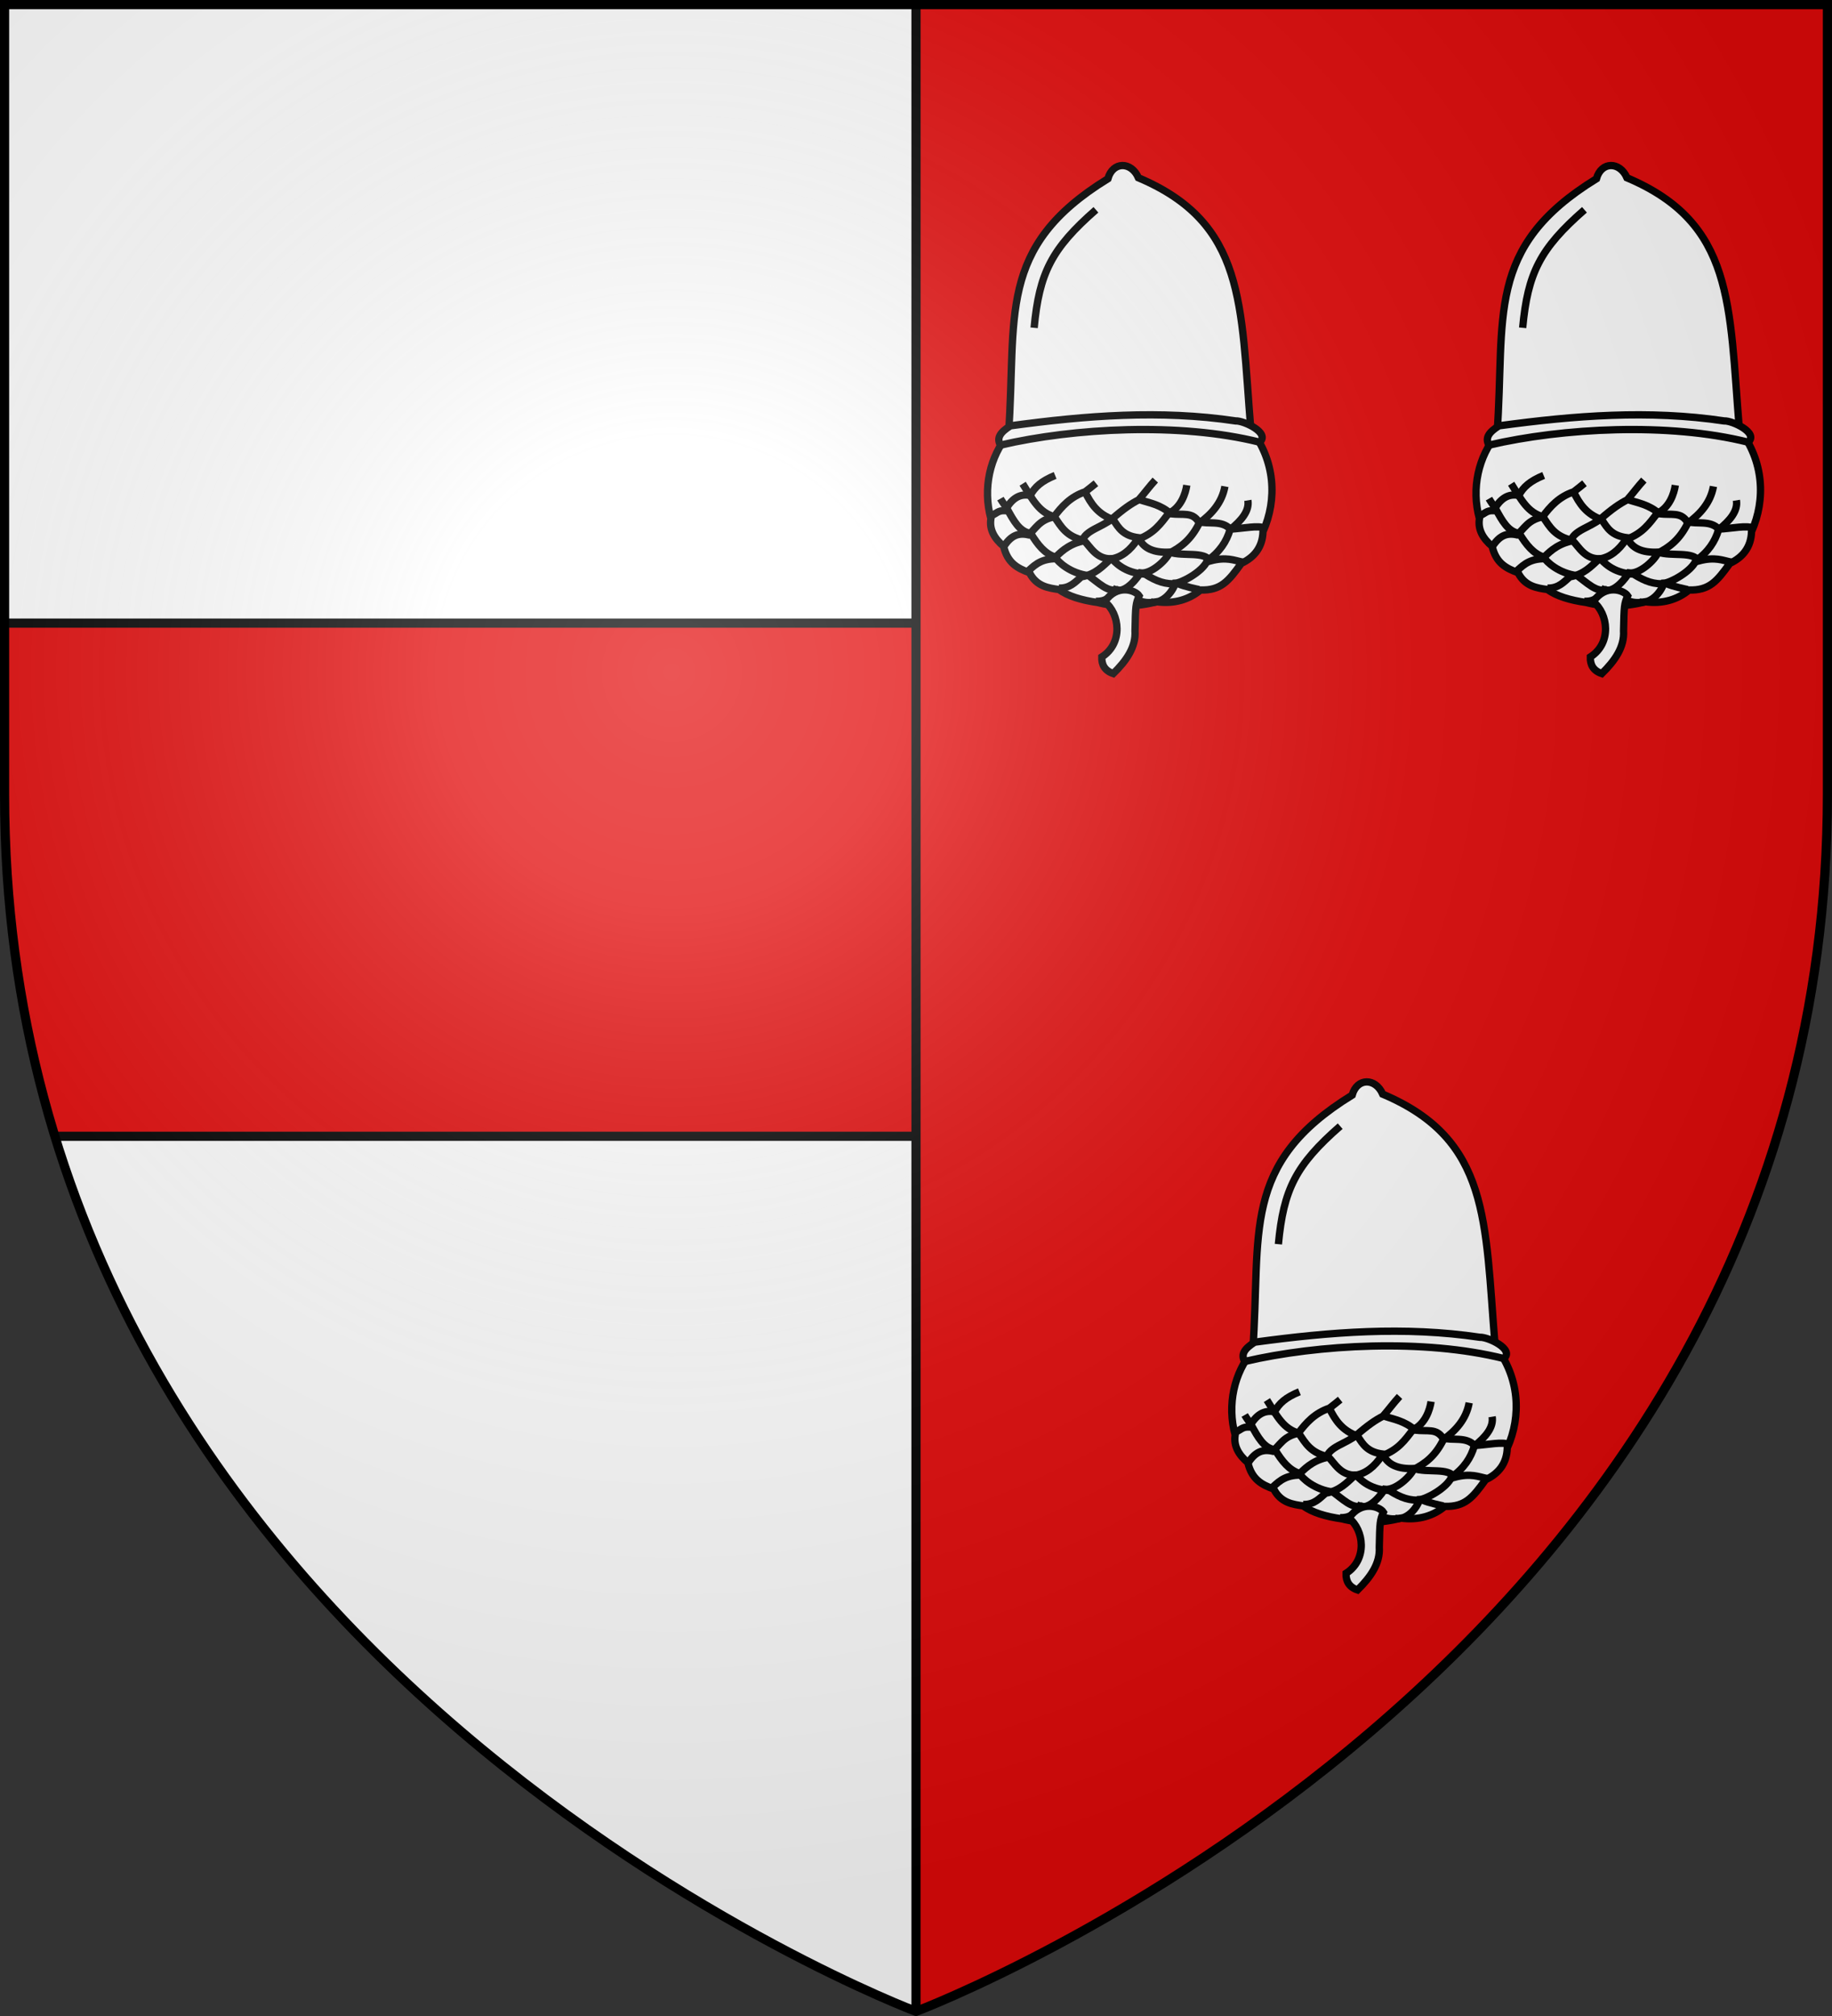 <?xml version="1.0" encoding="UTF-8" standalone="no"?>
<svg
   xmlns:dc="http://purl.org/dc/elements/1.1/"
   xmlns:cc="http://creativecommons.org/ns#"
   xmlns:rdf="http://www.w3.org/1999/02/22-rdf-syntax-ns#"
   xmlns:svg="http://www.w3.org/2000/svg"
   xmlns="http://www.w3.org/2000/svg"
   xmlns:xlink="http://www.w3.org/1999/xlink"
   xmlns:sodipodi="http://sodipodi.sourceforge.net/DTD/sodipodi-0.dtd"
   xmlns:inkscape="http://www.inkscape.org/namespaces/inkscape"
   width="600"
   height="660"
   viewBox="0 0 600 660"
   id="svg2"
   sodipodi:version="0.32"
   inkscape:version="0.46"
   sodipodi:docname="Blason_ville_fr_Niedervisse-A_57.svg"
   inkscape:output_extension="org.inkscape.output.svg.inkscape"
   version="1.0">
  <rect x="0" y="0" width="600" height="660" fill="#333333" stroke="none"/>
  <sodipodi:namedview
     inkscape:window-height="977"
     inkscape:window-width="1280"
     inkscape:pageshadow="2"
     inkscape:pageopacity="0.0"
     guidetolerance="10.0"
     gridtolerance="10.0"
     objecttolerance="10.0"
     borderopacity="1.0"
     bordercolor="#666666"
     pagecolor="#ffffff"
     id="base"
     showgrid="false"
     inkscape:zoom="1.1863636"
     inkscape:cx="300"
     inkscape:cy="330"
     inkscape:window-x="-4"
     inkscape:window-y="-4"
     inkscape:current-layer="layer4"
     inkscape:object-nodes="true"
     inkscape:window-maximized="1" />
  <defs
     id="defs4">
    <radialGradient
       id="Gradient1"
       gradientUnits="userSpaceOnUse"
       cx="-80"
       cy="-80"
       r="405">
      <stop
         style="stop-color:#fff;stop-opacity:0.31"
         offset="0"
         id="stop7" />
      <stop
         style="stop-color:#fff;stop-opacity:0.25"
         offset="0.19"
         id="stop9" />
      <stop
         style="stop-color:#6b6b6b;stop-opacity:0.125"
         offset="0.6"
         id="stop11" />
      <stop
         style="stop-color:#000;stop-opacity:0.125"
         offset="1"
         id="stop13" />
    </radialGradient>
    <clipPath
       id="shield_cut">
      <path
         id="shield"
         d="M -298.5,-298.5 L 298.5,-298.5 L 298.5,-40 C 298.5,246.31 0,358.5 0,358.5 C 0,358.5 -298.5,246.31 -298.5,-40 L -298.5,-298.5 z" />
    </clipPath>
  </defs>
  <g
     id="layer4"
     inkscape:label="Fond écu"
     inkscape:groupmode="layer"
     transform="translate(300,300)">
    <use
       xlink:href="#shield"
       id="use18"
       style="fill:#ffffff"
       x="0"
       y="0"
       width="600"
       height="660" />
    <path
       style="fill:#e20909"
       id="path2394"
       d="M 298.5,-298.5 L 0,-298.5 L 0,358.5 C 0,358.5 298.5,246.31 298.5,-40 L 298.5,-298.5 z"
       sodipodi:nodetypes="ccccc" />
    <path
       style="opacity:1;fill:#e20909;fill-opacity:1;fill-rule:nonzero;stroke:none;stroke-width:84;stroke-linecap:butt;stroke-linejoin:round;stroke-miterlimit:4;stroke-dasharray:none;stroke-opacity:1"
       d="M 1.5,204 L 1.5,260 C 1.5,300.817 7.596,338.081 18,372 L 300,372 L 300,204 L 1.5,204 z"
       transform="translate(-300,-300)"
       id="rect3182"
       sodipodi:nodetypes="cccccc" />
    <path
       style="opacity:1;fill:none;fill-opacity:1;fill-rule:nonzero;stroke:#000000;stroke-width:3;stroke-linecap:butt;stroke-linejoin:round;stroke-miterlimit:4;stroke-dasharray:none;stroke-dashoffset:0;stroke-opacity:1"
       d="M 300,658.5 L 300,1.5"
       id="path43948"
       transform="translate(-300,-300)" />
    <path
       style="opacity:1;fill:none;fill-opacity:1;fill-rule:nonzero;stroke:#000000;stroke-width:3;stroke-linecap:butt;stroke-linejoin:round;stroke-miterlimit:4;stroke-dasharray:none;stroke-dashoffset:0;stroke-opacity:1"
       d="M 1.5,204 L 300,204"
       id="path43950"
       transform="translate(-300,-300)" />
    <path
       style="opacity:1;fill:none;fill-opacity:1;fill-rule:nonzero;stroke:#000000;stroke-width:3;stroke-linecap:butt;stroke-linejoin:round;stroke-miterlimit:4;stroke-dasharray:none;stroke-dashoffset:0;stroke-opacity:1"
       d="M 18,372 L 300,372"
       id="path43952"
       transform="translate(-300,-300)" />
  </g>
  <g
     id="layer3"
     inkscape:label="Meubles"
     inkscape:groupmode="layer"
     transform="translate(300,300)">
    <g
       transform="matrix(0.8,0,0,0.8,-140.286,-192.532)"
       id="g44557"
       inkscape:label="Calque 1">
      <g
         id="g9137"
         transform="translate(924.16,359.182)">
        <path
           class="st0"
           d="M -511.742,57.137 C -515.942,5.937 -513.742,-27.163 -557.742,-45.763 C -560.642,-52.463 -568.242,-52.563 -570.242,-45.363 C -616.142,-17.163 -607.442,11.037 -610.942,59.237 C -618.542,68.237 -621.542,81.337 -618.142,93.737 C -618.842,98.137 -616.742,101.837 -612.942,105.037 C -611.342,111.837 -607.342,114.037 -602.342,115.837 C -599.442,121.537 -594.442,122.137 -590.242,122.737 C -586.642,125.437 -580.942,127.137 -574.442,128.037 C -567.142,129.937 -558.542,129.937 -550.242,127.737 C -543.042,128.737 -536.842,126.737 -532.342,122.937 C -524.042,123.137 -520.942,119.437 -515.642,112.037 C -510.242,109.537 -506.942,105.337 -506.742,99.037 C -500.842,85.837 -501.742,70.037 -511.742,57.137 z"
           id="path8862"
           style="fill:#ffffff;stroke:#000000;stroke-width:3;stroke-opacity:1" />
        <path
           id="path42"
           class="st0"
           d="M -508.142,62.437 C -503.642,58.637 -514.742,53.537 -517.942,53.737 C -548.842,49.137 -579.142,51.537 -610.142,55.737 C -614.242,58.337 -615.942,60.637 -614.242,63.637 C -584.142,56.637 -540.942,54.237 -508.142,62.437"
           style="fill:#ffffff;stroke:#000000;stroke-width:3;stroke-opacity:1" />
        <path
           id="path50"
           class="st1"
           d="M -575.142,-32.663 C -593.342,-16.763 -598.342,-6.763 -600.442,15.637"
           style="fill:none;stroke:#000000;stroke-width:3;stroke-opacity:1" />
        <path
           d="M -605.142,79.437 C -600.942,86.137 -598.342,91.237 -592.142,92.937 C -589.342,97.137 -587.242,101.037 -580.042,102.637 C -577.342,105.337 -574.942,110.437 -568.642,110.137 C -567.642,111.037 -563.842,116.037 -555.042,116.437 C -550.242,119.437 -546.742,120.737 -541.542,120.337 C -538.842,121.537 -533.842,122.537 -532.942,122.737"
           class="st2"
           id="path38"
           style="fill:none;stroke:#000000;stroke-width:3;stroke-opacity:1" />
        <path
           d="M -550.842,77.937 C -553.242,80.537 -555.342,83.437 -557.642,86.037 C -560.642,87.537 -563.842,89.737 -568.542,93.837 C -572.942,97.337 -579.542,98.537 -580.742,102.937 C -586.942,104.437 -589.942,107.837 -592.342,110.137 C -598.542,110.437 -600.842,113.437 -603.442,115.637"
           class="st2"
           id="path54"
           style="fill:none;stroke:#000000;stroke-width:3;stroke-opacity:1" />
        <path
           d="M -575.142,79.237 C -576.642,80.437 -578.042,81.637 -579.542,82.737 C -585.542,84.737 -589.142,88.737 -592.342,93.037 C -598.542,94.237 -599.942,98.237 -602.842,100.337 C -606.942,99.437 -609.942,100.637 -612.842,105.137"
           class="st2"
           id="path58"
           style="fill:none;stroke:#000000;stroke-width:3;stroke-opacity:1" />
        <path
           d="M -591.842,76.037 C -597.442,78.337 -600.142,80.737 -602.042,84.237 C -606.442,83.337 -609.742,85.637 -612.342,90.437 C -615.442,90.337 -615.742,91.737 -618.542,92.737"
           class="st2"
           id="path62"
           style="fill:none;stroke:#000000;stroke-width:3;stroke-opacity:1" />
        <path
           d="M -537.942,80.037 C -538.442,83.337 -540.242,89.137 -545.342,91.537 C -548.542,95.637 -551.342,99.837 -558.142,102.237 C -561.142,106.737 -564.742,109.637 -569.142,110.237 C -572.442,113.237 -575.442,116.637 -581.142,117.537 C -583.642,119.737 -585.942,122.337 -590.342,122.137"
           class="st3"
           id="path66"
           style="fill:none;stroke:#000000;stroke-width:3;stroke-opacity:1" />
        <path
           d="M -522.342,80.537 C -523.542,87.237 -527.842,91.937 -532.842,95.537 C -536.142,102.237 -540.342,105.437 -545.142,107.837 C -546.442,110.737 -552.542,116.537 -556.942,115.937 C -560.242,120.937 -564.242,124.037 -567.142,122.837 C -569.142,126.137 -571.542,127.737 -575.242,127.537"
           class="st3"
           id="path70"
           style="fill:none;stroke:#000000;stroke-width:3;stroke-opacity:1" />
        <path
           d="M -512.942,86.237 C -512.242,90.437 -515.442,94.437 -520.242,98.237 C -521.642,103.037 -524.442,107.337 -529.542,110.937 C -531.542,115.537 -540.142,120.037 -542.642,120.137 C -543.742,123.737 -547.842,128.737 -552.742,127.837"
           class="st2"
           id="path74"
           style="fill:none;stroke:#000000;stroke-width:3;stroke-opacity:1" />
        <path
           d="M -614.242,85.537 C -613.442,86.937 -612.242,88.437 -611.442,89.837 C -608.842,94.537 -606.442,99.137 -601.842,99.737 C -598.842,104.637 -596.042,108.037 -591.842,109.437 C -590.742,111.437 -585.642,116.137 -578.142,117.037 C -574.042,120.037 -570.342,123.837 -566.442,122.837 C -561.042,125.237 -557.342,128.837 -551.542,127.937"
           class="st2"
           id="path78"
           style="fill:none;stroke:#000000;stroke-width:3;stroke-opacity:1" />
        <path
           d="M -579.642,82.637 C -577.242,87.637 -574.342,91.937 -568.042,94.137 C -565.842,97.537 -564.042,100.737 -557.642,101.537 C -555.742,105.937 -551.442,107.737 -545.042,107.437 C -539.242,109.337 -530.942,106.937 -528.342,111.037 C -521.642,109.237 -518.542,110.837 -514.942,111.537"
           class="st2"
           id="path82"
           style="fill:none;stroke:#000000;stroke-width:3;stroke-opacity:1" />
        <path
           d="M -506.342,97.537 C -508.842,96.437 -514.142,97.637 -520.142,98.037 C -523.542,94.237 -529.342,96.137 -533.142,94.937 C -535.842,90.937 -539.242,92.337 -544.542,91.737 C -548.442,88.037 -553.742,87.137 -556.842,86.137"
           class="st2"
           id="path86"
           style="fill:none;stroke:#000000;stroke-width:3;stroke-opacity:1" />
        <path
           id="path90"
           class="st0"
           d="M -571.542,127.737 C -565.442,132.537 -563.842,144.637 -572.742,150.337 C -572.842,153.537 -571.542,155.937 -568.042,157.137 C -562.642,151.837 -558.742,146.237 -559.142,139.637 C -558.942,129.237 -558.842,128.537 -557.442,125.337 C -559.042,122.937 -566.542,120.337 -571.542,127.737"
           style="fill:#ffffff;stroke:#000000;stroke-width:3;stroke-opacity:1" />
      </g>
    </g>
    <use
       x="0"
       y="0"
       xlink:href="#g44557"
       id="use44590"
       transform="translate(-80,-300)"
       width="600"
       height="660" />
    <use
       x="0"
       y="0"
       xlink:href="#g44557"
       id="use44592"
       transform="translate(80,-300)"
       width="600"
       height="660" />
  </g>
  <g
     id="layer2"
     inkscape:label="Reflet final"
     inkscape:groupmode="layer"
     transform="translate(300,300)"
     sodipodi:insensitive="true">
    <use
       xlink:href="#shield"
       id="use22"
       style="fill:url(#Gradient1)"
       x="0"
       y="0"
       width="600"
       height="660" />
  </g>
  <g
     id="layer1"
     inkscape:label="Contour final"
     inkscape:groupmode="layer"
     transform="translate(300,300)"
     sodipodi:insensitive="true">
    <use
       xlink:href="#shield"
       style="fill:none;stroke:#000000;stroke-width:3"
       id="use25"
       x="0"
       y="0"
       width="600"
       height="660" />
  </g>
</svg>
